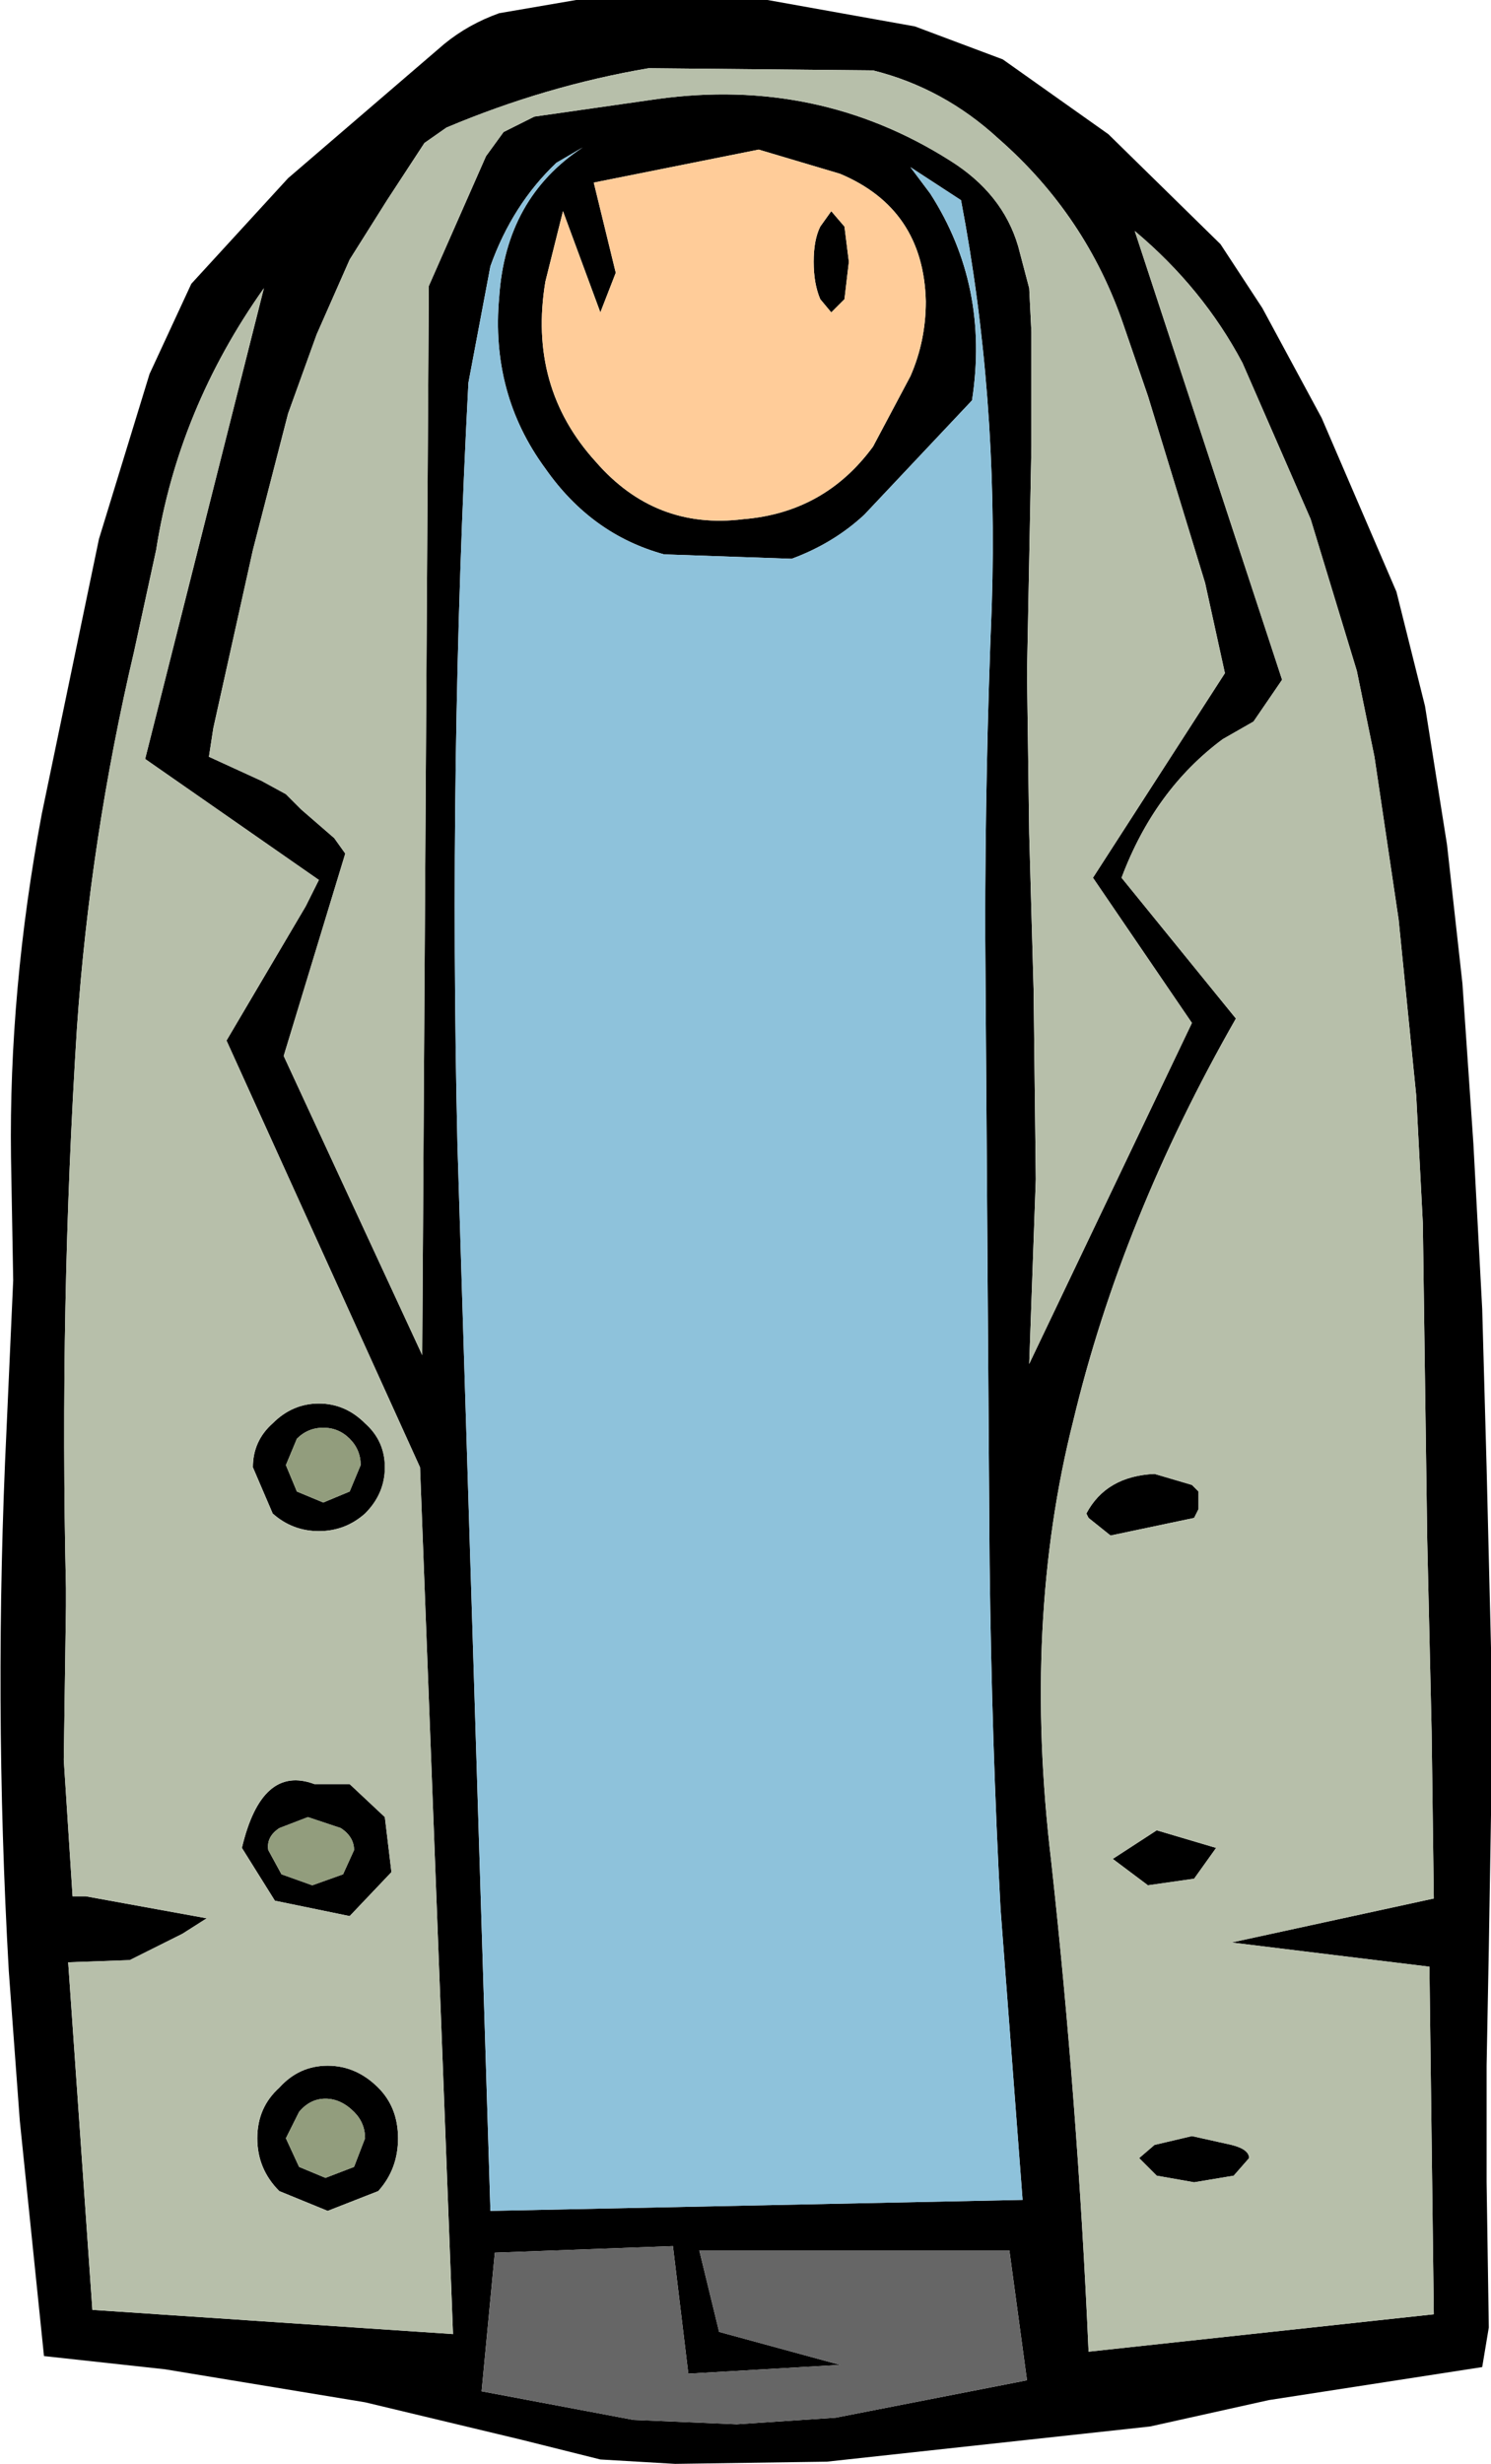 <?xml version="1.0" encoding="UTF-8" standalone="no"?>
<svg xmlns:xlink="http://www.w3.org/1999/xlink" height="56.0px" width="33.9px" xmlns="http://www.w3.org/2000/svg">
  <g transform="matrix(1.0, 0.0, 0.0, 1.0, 16.95, 28.0)">
    <path d="M0.5 -28.0 L3.85 -27.4 5.85 -26.65 8.25 -24.95 10.8 -22.45 11.75 -21.0 13.1 -18.5 14.8 -14.55 15.45 -11.95 15.95 -8.8 16.3 -5.65 16.55 -2.0 16.75 1.75 16.85 5.35 16.95 9.45 16.95 13.25 16.9 16.3 16.85 18.95 16.85 21.6 16.9 24.9 16.75 25.8 11.9 26.55 9.2 27.15 1.85 27.95 -1.6 28.0 -3.3 27.9 -5.1 27.45 -8.65 26.6 -13.2 25.85 -15.95 25.55 -16.5 20.2 -16.75 16.8 Q-17.1 10.65 -16.8 4.45 L-16.65 1.1 -16.7 -1.7 Q-16.75 -5.5 -16.0 -9.5 L-14.7 -15.75 -13.55 -19.5 -12.6 -21.55 -10.4 -23.95 -6.85 -27.0 Q-6.3 -27.45 -5.6 -27.7 L-3.85 -28.0 0.5 -28.0 M3.75 -24.2 L4.2 -23.6 Q5.55 -21.5 5.15 -18.9 L2.7 -16.3 Q2.0 -15.65 1.05 -15.3 L-1.85 -15.4 Q-3.5 -15.85 -4.55 -17.35 -5.8 -19.05 -5.6 -21.25 -5.45 -23.5 -3.7 -24.65 L-4.3 -24.3 Q-5.3 -23.35 -5.8 -21.95 L-6.3 -19.3 Q-6.75 -10.75 -6.55 -2.0 L-5.8 22.25 6.3 22.0 5.8 15.4 Q5.6 11.65 5.55 7.55 L5.45 -6.85 Q5.45 -10.55 5.6 -14.25 5.75 -19.0 4.9 -23.45 L3.75 -24.2 M4.1 -21.15 Q4.05 -23.25 2.15 -24.05 L0.3 -24.6 -3.45 -23.85 -2.95 -21.8 -3.3 -20.9 -4.15 -23.2 -4.55 -21.6 Q-4.95 -19.2 -3.4 -17.5 -2.05 -15.95 -0.05 -16.2 1.8 -16.35 2.9 -17.85 L3.75 -19.45 Q4.1 -20.25 4.1 -21.15 M2.35 -22.05 L2.25 -21.2 1.95 -20.9 1.7 -21.2 Q1.55 -21.55 1.55 -22.05 1.55 -22.55 1.7 -22.85 L1.95 -23.2 2.25 -22.85 2.35 -22.05 M-9.7 -8.0 L-13.65 -10.75 -10.95 -21.45 Q-12.9 -18.7 -13.4 -15.5 L-13.9 -13.2 Q-14.9 -8.95 -15.2 -4.65 -15.6 1.65 -15.45 8.1 L-15.45 8.5 -15.5 12.0 -15.3 15.1 -15.0 15.1 -12.25 15.6 -12.8 15.95 -14.0 16.55 -15.4 16.6 -14.85 24.5 -6.65 25.05 -7.4 5.35 -11.8 -4.35 -10.0 -7.4 -9.7 -8.0 M12.85 -16.2 L11.3 -19.75 Q10.4 -21.45 8.85 -22.75 L12.2 -12.55 11.55 -11.6 10.85 -11.2 Q9.3 -10.05 8.55 -8.05 L11.15 -4.85 Q8.55 -0.3 7.45 4.3 6.3 8.85 6.95 14.3 7.55 19.75 7.8 25.45 L15.65 24.6 15.55 16.7 11.05 16.15 15.65 15.15 15.6 11.35 15.5 7.0 15.45 3.4 15.4 -0.2 15.25 -3.1 14.85 -7.1 14.3 -10.8 13.9 -12.75 12.85 -16.2 M8.6 -20.6 Q7.75 -23.1 5.75 -24.85 4.5 -26.0 2.9 -26.4 L-2.2 -26.45 Q-4.55 -26.05 -6.8 -25.1 L-7.3 -24.75 -8.15 -23.45 -9.0 -22.1 -9.75 -20.4 -10.4 -18.6 -11.2 -15.5 -12.1 -11.45 -12.2 -10.8 -11.0 -10.25 -10.45 -9.95 -10.1 -9.6 -9.35 -8.95 -9.1 -8.6 -10.5 -4.0 -7.35 2.8 -7.2 -21.5 -5.9 -24.45 -5.5 -25.0 -4.8 -25.35 -2.0 -25.75 Q1.65 -26.25 4.65 -24.35 5.85 -23.6 6.2 -22.4 L6.45 -21.45 6.5 -20.45 6.5 -17.85 6.4 -12.7 6.45 -9.05 6.55 -5.5 6.6 -1.2 6.45 3.0 10.15 -4.75 7.9 -8.05 10.9 -12.7 10.45 -14.75 9.15 -19.0 8.6 -20.6 M-9.7 3.9 Q-9.1 3.9 -8.65 4.35 -8.2 4.75 -8.2 5.35 -8.2 5.95 -8.65 6.4 -9.1 6.8 -9.7 6.8 -10.3 6.8 -10.75 6.4 L-11.2 5.35 Q-11.2 4.75 -10.75 4.35 -10.3 3.9 -9.7 3.9 M-9.0 5.9 L-8.75 5.3 Q-8.75 4.95 -9.0 4.7 -9.25 4.45 -9.6 4.45 -9.95 4.45 -10.2 4.7 L-10.45 5.3 -10.2 5.9 -9.6 6.15 -9.0 5.9 M-8.05 14.55 L-9.0 15.55 -10.7 15.2 -11.45 14.0 Q-11.0 12.1 -9.8 12.55 L-9.0 12.55 -8.2 13.3 -8.05 14.55 M-9.2 13.55 L-9.95 13.3 -10.6 13.55 Q-10.9 13.75 -10.85 14.05 L-10.55 14.6 -9.85 14.85 -9.15 14.6 -8.9 14.05 Q-8.9 13.75 -9.2 13.55 M-10.6 19.45 Q-10.15 18.95 -9.5 18.95 -8.85 18.95 -8.35 19.45 -7.9 19.9 -7.9 20.6 -7.9 21.3 -8.35 21.8 L-9.5 22.25 -10.6 21.8 Q-11.1 21.3 -11.1 20.6 -11.1 19.9 -10.6 19.45 M-10.15 21.25 L-9.55 21.5 -8.9 21.25 -8.65 20.6 Q-8.65 20.25 -8.9 20.0 -9.2 19.7 -9.55 19.7 -9.9 19.7 -10.15 20.0 L-10.45 20.6 -10.15 21.25 M-5.7 23.2 L-6.0 26.35 -2.55 27.0 -0.2 27.1 2.05 26.95 6.4 26.1 6.0 23.15 -1.05 23.15 -0.6 25.0 2.15 25.75 -1.3 25.95 -1.65 23.05 -5.7 23.2 M8.3 6.9 L7.8 6.5 7.75 6.4 Q8.2 5.55 9.3 5.5 L10.15 5.75 10.3 5.9 10.3 6.3 10.2 6.5 8.3 6.9 M9.35 13.6 L10.7 14.0 10.2 14.7 9.15 14.85 8.35 14.25 9.35 13.6 M9.3 20.75 L10.15 20.55 11.05 20.75 Q11.45 20.85 11.45 21.05 L11.1 21.45 10.2 21.6 9.35 21.45 8.95 21.05 9.3 20.75" fill="#000000" fill-rule="evenodd" stroke="none"/>
    <path d="M8.6 -20.6 L9.15 -19.0 10.45 -14.75 10.9 -12.7 7.9 -8.05 10.15 -4.75 6.45 3.0 6.6 -1.2 6.55 -5.5 6.45 -9.05 6.4 -12.7 6.5 -17.85 6.5 -20.45 6.45 -21.45 6.2 -22.4 Q5.85 -23.6 4.65 -24.35 1.65 -26.25 -2.0 -25.75 L-4.8 -25.35 -5.5 -25.0 -5.9 -24.45 -7.2 -21.5 -7.35 2.8 -10.5 -4.0 -9.1 -8.6 -9.35 -8.95 -10.1 -9.6 -10.45 -9.95 -11.0 -10.25 -12.2 -10.8 -12.1 -11.45 -11.2 -15.5 -10.4 -18.6 -9.75 -20.4 -9.0 -22.1 -8.15 -23.45 -7.3 -24.75 -6.8 -25.1 Q-4.55 -26.05 -2.2 -26.45 L2.9 -26.4 Q4.5 -26.0 5.75 -24.85 7.75 -23.1 8.6 -20.6 M12.85 -16.2 L13.9 -12.75 14.3 -10.8 14.85 -7.1 15.25 -3.1 15.4 -0.2 15.45 3.4 15.5 7.0 15.6 11.35 15.65 15.15 11.05 16.15 15.55 16.7 15.65 24.6 7.8 25.45 Q7.55 19.75 6.95 14.3 6.3 8.85 7.45 4.3 8.55 -0.3 11.15 -4.85 L8.55 -8.05 Q9.3 -10.05 10.85 -11.2 L11.55 -11.6 12.2 -12.55 8.85 -22.75 Q10.4 -21.45 11.3 -19.75 L12.85 -16.2 M-9.7 -8.0 L-10.0 -7.4 -11.8 -4.35 -7.4 5.35 -6.65 25.05 -14.85 24.5 -15.4 16.6 -14.0 16.55 -12.8 15.95 -12.25 15.6 -15.0 15.1 -15.3 15.1 -15.5 12.0 -15.45 8.5 -15.45 8.1 Q-15.6 1.65 -15.2 -4.65 -14.9 -8.95 -13.9 -13.2 L-13.4 -15.5 Q-12.9 -18.7 -10.95 -21.45 L-13.65 -10.75 -9.7 -8.0 M-9.7 3.9 Q-10.3 3.9 -10.75 4.35 -11.2 4.75 -11.2 5.35 L-10.75 6.4 Q-10.3 6.8 -9.7 6.8 -9.1 6.8 -8.65 6.4 -8.2 5.95 -8.2 5.35 -8.2 4.75 -8.65 4.35 -9.1 3.9 -9.7 3.9 M-8.05 14.55 L-8.2 13.3 -9.0 12.55 -9.8 12.55 Q-11.0 12.1 -11.45 14.0 L-10.7 15.2 -9.0 15.55 -8.05 14.55 M-10.6 19.45 Q-11.1 19.9 -11.1 20.6 -11.1 21.3 -10.6 21.8 L-9.5 22.25 -8.35 21.8 Q-7.9 21.3 -7.9 20.6 -7.9 19.9 -8.35 19.45 -8.85 18.95 -9.5 18.95 -10.15 18.95 -10.6 19.45 M9.3 20.75 L8.95 21.05 9.35 21.45 10.2 21.6 11.1 21.45 11.45 21.05 Q11.45 20.85 11.05 20.75 L10.15 20.55 9.3 20.75 M9.35 13.6 L8.35 14.25 9.15 14.85 10.2 14.7 10.7 14.0 9.35 13.6 M8.3 6.9 L10.2 6.5 10.3 6.3 10.3 5.9 10.15 5.75 9.3 5.5 Q8.2 5.55 7.75 6.4 L7.8 6.5 8.3 6.9" fill="#b7bfaa" fill-rule="evenodd" stroke="none"/>
    <path d="M3.75 -24.2 L4.9 -23.45 Q5.75 -19.0 5.6 -14.25 5.45 -10.55 5.45 -6.85 L5.55 7.55 Q5.6 11.65 5.8 15.4 L6.3 22.0 -5.8 22.25 -6.55 -2.0 Q-6.75 -10.75 -6.3 -19.3 L-5.8 -21.95 Q-5.3 -23.35 -4.3 -24.3 L-3.7 -24.65 Q-5.45 -23.5 -5.6 -21.25 -5.8 -19.05 -4.55 -17.35 -3.5 -15.85 -1.85 -15.4 L1.05 -15.3 Q2.0 -15.65 2.7 -16.3 L5.15 -18.9 Q5.55 -21.5 4.2 -23.6 L3.75 -24.2" fill="#8ec2db" fill-rule="evenodd" stroke="none"/>
    <path d="M2.35 -22.05 L2.25 -22.85 1.95 -23.2 1.7 -22.85 Q1.55 -22.55 1.55 -22.05 1.55 -21.55 1.7 -21.2 L1.95 -20.9 2.25 -21.2 2.35 -22.05 M4.1 -21.15 Q4.1 -20.25 3.75 -19.45 L2.9 -17.85 Q1.8 -16.35 -0.05 -16.2 -2.05 -15.95 -3.4 -17.5 -4.95 -19.2 -4.55 -21.6 L-4.15 -23.2 -3.3 -20.9 -2.95 -21.8 -3.45 -23.85 0.3 -24.6 2.15 -24.05 Q4.05 -23.25 4.1 -21.15" fill="#ffcc99" fill-rule="evenodd" stroke="none"/>
    <path d="M-5.7 23.2 L-1.65 23.05 -1.3 25.95 2.15 25.75 -0.6 25.0 -1.05 23.15 6.0 23.15 6.4 26.1 2.05 26.95 -0.2 27.1 -2.55 27.0 -6.0 26.35 -5.7 23.2" fill="#666666" fill-rule="evenodd" stroke="none"/>
    <path d="M-9.0 5.9 L-9.6 6.15 -10.2 5.9 -10.45 5.3 -10.2 4.7 Q-9.95 4.45 -9.6 4.45 -9.25 4.45 -9.0 4.7 -8.75 4.95 -8.75 5.3 L-9.0 5.9 M-9.2 13.55 Q-8.9 13.75 -8.9 14.05 L-9.15 14.6 -9.85 14.85 -10.55 14.6 -10.85 14.05 Q-10.9 13.75 -10.6 13.55 L-9.95 13.3 -9.2 13.55 M-10.15 21.25 L-10.45 20.6 -10.15 20.0 Q-9.9 19.7 -9.55 19.7 -9.2 19.7 -8.9 20.0 -8.65 20.25 -8.65 20.6 L-8.9 21.25 -9.55 21.5 -10.15 21.25" fill="#929d7d" fill-rule="evenodd" stroke="none"/>
  </g>
</svg>
